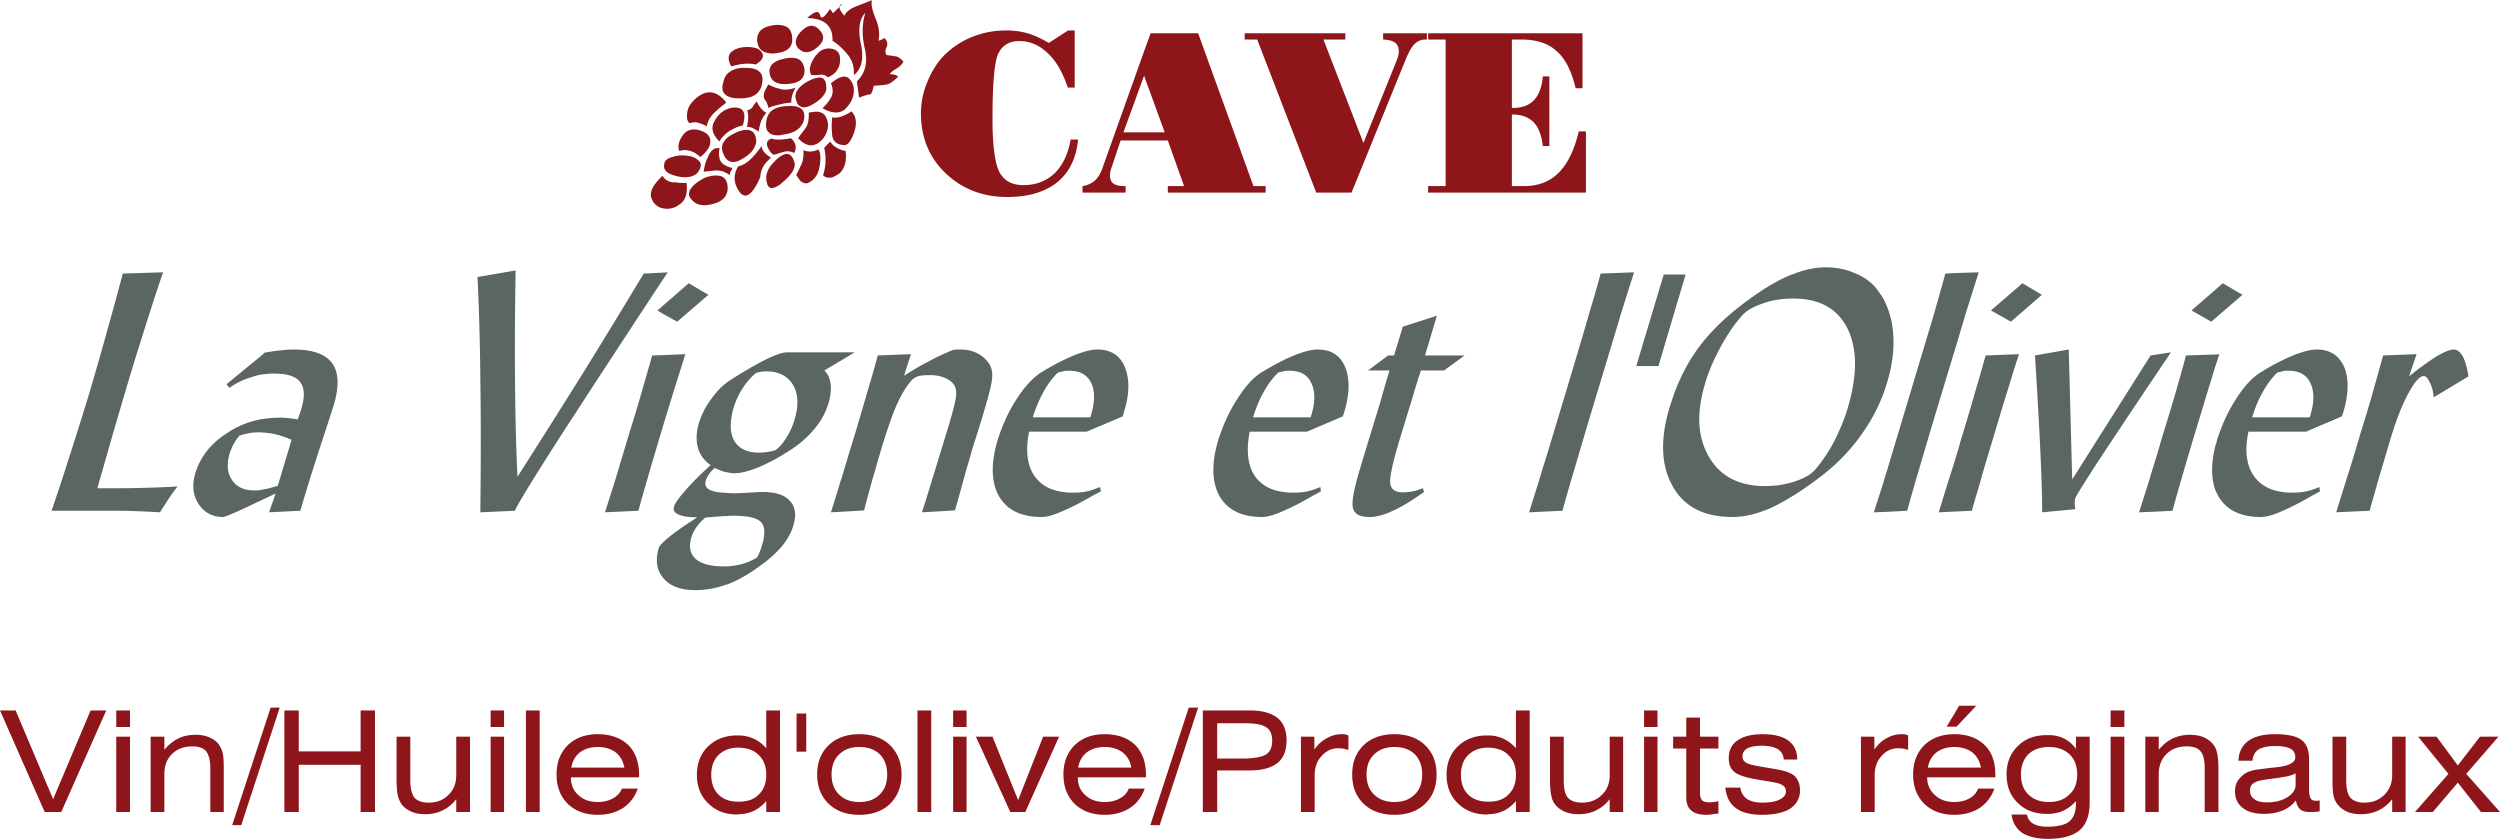 <svg xmlns="http://www.w3.org/2000/svg" width="2500" height="839" viewBox="0 0 575.999 193.248"><path d="M189.936 85.32l4.248-2.52 2.736-1.656H181.368c-1.08 0-2.664.576-4.968 1.656-.072.072-.216.144-.36.216-2.16 1.08-4.751 2.592-7.776 4.536-.216.144-.504.288-.72.504-1.296.936-2.52 2.232-3.6 3.744-1.368 1.8-2.304 3.672-2.88 5.543-.648 2.16-.72 4.032-.288 5.688.432 1.656 1.44 3.024 2.952 4.104-2.232 2.016-4.176 3.959-5.76 5.76-1.584 1.8-2.52 3.096-2.664 3.815-.288.792.072 1.368 1.008 1.8.936.433 2.376.648 4.32.648l-1.08.72c-3.456 2.232-5.688 3.96-6.912 5.185-.432.432-.792.863-.864 1.151-.792 2.736-.504 4.969.864 6.696.072.145.144.216.216.288 1.584 1.872 4.032 2.736 7.344 2.736 2.448 0 4.824-.433 7.2-1.296h.144c2.376-.937 4.752-2.232 7.2-4.032.432-.288.864-.648 1.296-.937a26.885 26.885 0 0 0 4.104-3.816c1.224-1.512 2.16-3.096 2.664-4.896.72-2.376.432-4.248-.792-5.544-1.152-1.368-3.168-2.016-5.976-2.088h-.288c-.648 0-1.656.072-3.095.145-1.368.071-2.449.144-3.241.144-.648 0-1.296 0-1.872-.072-1.872-.071-3.168-.288-3.887-.647-1.009-.433-1.368-1.225-1.009-2.305.145-.432.36-.863.648-1.296a8.666 8.666 0 0 1 1.369-1.512c.792.36 1.583.72 2.375.937.144 0 .36.071.504.071a6.38 6.38 0 0 0 1.584.216c1.368 0 3.024-.359 5.04-1.152.648-.215 1.224-.503 1.872-.791 1.512-.721 3.096-1.512 4.752-2.592 2.735-1.584 4.896-3.385 6.552-5.328 1.656-1.873 2.808-3.888 3.528-6.192.503-1.728.647-3.24.503-4.464-.144-1.295-.647-2.375-1.439-3.167zm-23.976 33.624c.503-.072 1.08-.072 1.583-.072.504-.072 1.008-.072 1.44-.072 3.384 0 5.473.505 6.408 1.513.288.359.576.863.648 1.439.072.504.072 1.08 0 1.801a9.619 9.619 0 0 1-.504 2.088c-.144.647-.36 1.151-.576 1.655-.145.433-.36.792-.576 1.152a13.57 13.57 0 0 1-3.6 1.512c-1.08.288-2.16.433-3.24.504h-.792c-3.024 0-5.184-.575-6.48-1.728s-1.584-2.809-1.008-4.896c.288-.863.648-1.655 1.224-2.447a11.377 11.377 0 0 1 2.016-2.16c1.225-.145 2.376-.216 3.457-.289zm17.063-22.175c-.432 1.439-1.008 2.735-1.8 3.96-.72 1.224-1.584 2.231-2.52 2.951-.72.217-1.368.36-2.016.433-.216.072-.432.072-.648.072-.432.071-.792.071-1.152.071-2.808 0-4.68-.936-5.76-2.808-1.008-1.872-1.008-4.392-.072-7.632.504-1.584 1.152-3.024 2.016-4.32a16 16 0 0 1 3.024-3.529c.504-.216.936-.287 1.368-.359.144 0 .36-.072.576-.072h.576c2.808 0 4.896 1.08 6.12 3.168 1.225 2.088 1.297 4.824.288 8.065zM152.64 98.496c1.368-4.392 2.376-7.775 3.096-10.08a598.71 598.71 0 0 0 2.16-6.839l-5.256.215-2.376.072c-.648 2.304-1.368 4.752-2.088 7.272-.72 2.592-1.8 6.192-3.24 10.8a1522.306 1522.306 0 0 1-3.24 10.8c-.792 2.52-1.584 4.968-2.304 7.271l7.704-.359c.576-2.16 1.224-4.464 1.944-6.912.72-2.521 1.8-6.192 3.312-11.232.071-.288.215-.649.288-1.008zM153.863 62.712l-1.224.072-4.32.216c-4.608 7.632-9.288 15.336-14.112 23.112a2478.572 2478.572 0 0 1-14.976 23.688c-.359-7.128-.504-14.615-.575-22.607-.072-7.92 0-16.2.144-24.912l-8.784 1.512c.288 6.121.576 13.825.648 23.185.144 9.288.144 19.583 0 31.031l7.992-.359c.287-.937 3.455-6.192 9.575-15.769 5.904-9.144 14.04-21.6 24.408-37.367.432-.577.793-1.225 1.224-1.802zM470.447 67.896l-4.464-2.664-7.272 6.265 4.608 2.591 7.128-6.192zM151.487 71.497l1.153.719 3.383 1.872 7.201-6.192-4.536-2.664-6.048 5.257-1.153 1.008zM510.479 73.225l6.192-5.329-4.536-2.664-1.656 1.44-5.543 4.825 4.536 2.591 1.007-.863zM225.144 81.36c-1.08-.576-2.376-.864-3.816-.864-.36 0-.864 0-1.656.072-.144.072-.215.072-.215.072-1.729.72-3.528 1.512-5.329 2.52-1.872.936-3.816 2.087-5.832 3.383.072-.144.216-.792.577-1.872.359-1.08.72-2.16 1.007-3.096l-7.632.288c-.648 2.304-1.296 4.752-2.088 7.272-.72 2.592-1.8 6.192-3.168 10.8a800.782 800.782 0 0 0-2.808 9.288c-.144.504-.288 1.008-.504 1.512-.72 2.52-1.512 4.968-2.232 7.271l2.736-.144 4.896-.288c.647-2.52 1.295-4.824 1.872-6.984.648-2.088 1.152-3.96 1.656-5.688 1.728-5.832 3.096-9.72 4.104-11.88.936-2.088 2.016-3.888 3.168-5.256a3.474 3.474 0 0 1 1.584-1.08c.576-.216 1.512-.288 2.88-.288 1.224 0 2.376.216 3.384.648 1.008.432 1.729 1.008 2.16 1.728.36.576.504 1.44.36 2.664-.144 1.152-.72 3.456-1.728 6.768-1.872 6.192-3.24 10.584-4.032 13.176-.792 2.593-1.44 4.753-2.088 6.624l7.632-.432c1.08-3.816 1.944-6.984 2.664-9.576.792-2.592 1.296-4.536 1.728-5.904l.432-1.296c.72-2.304 1.368-4.319 1.944-6.335l.288-1.008c.936-3.167 1.44-5.328 1.512-6.552.072-1.224-.144-2.232-.648-3.024-.721-1.15-1.657-1.942-2.808-2.519zM67.68 80.497c-.936 0-1.944.072-3.096.216-1.081.072-2.304.288-3.601.504l-1.151 1.008-7.632 6.264.648.864a15.968 15.968 0 0 1 4.968-2.448 21.113 21.113 0 0 1 2.017-.576c1.08-.144 2.087-.289 3.168-.289 3.168 0 5.255.648 6.191 2.017 1.008 1.296 1.08 3.456.144 6.408-.072.216-.144.576-.36 1.08-.144.432-.288.792-.36 1.08-.648-.144-1.296-.216-1.872-.288-.648-.071-1.296-.144-1.944-.144-1.728 0-3.384.144-4.968.432-2.736.576-5.257 1.584-7.561 3.168-3.744 2.376-6.12 5.473-7.271 9.216-.792 2.736-.576 5.112.792 7.129 1.295 1.943 3.167 2.951 5.616 2.951.432 0 3.024-1.08 7.776-3.384.216-.072.432-.216.648-.288a364.64 364.64 0 0 1 3.671-1.728l-1.512 4.319 7.2-.359c1.512-5.185 3.168-10.44 4.968-15.912 1.728-5.328 2.664-8.136 2.736-8.424 1.296-4.32 1.152-7.561-.36-9.648-1.512-2.088-4.464-3.168-8.855-3.168zm-3.672 31.392c-1.152.359-2.16.647-3.024.791-.359.072-.792.145-1.151.217-.433.071-.792.071-1.225.071-2.376 0-4.104-.792-5.184-2.447-1.08-1.584-1.224-3.601-.504-6.12.289-.792.576-1.512.936-2.16.36-.648.792-1.296 1.296-1.872.72-.288 1.44-.432 2.16-.576.72-.144 1.512-.216 2.376-.216h.145c1.151.072 2.304.145 3.528.432 1.224.288 2.52.721 3.816 1.297l-3.169 10.583zM27 112.464h-4.536c.144-.72.432-1.655.792-2.88 2.592-9.145 4.464-15.551 5.616-19.368 1.512-5.184 3.023-10.008 4.463-14.544s2.808-8.856 4.249-12.96L28.295 63c-1.08 4.032-2.232 8.353-3.528 12.889-1.224 4.536-2.664 9.432-4.176 14.616a986.33 986.33 0 0 1-4.536 14.472 531.262 531.262 0 0 1-4.176 12.672h14.256c1.368 0 2.952 0 4.68.072 1.8.071 3.816.144 6.048.287.864-1.367 1.584-2.448 2.16-3.384.648-.936 1.296-1.8 1.872-2.592-1.8.144-3.815.216-6.048.288-2.159.073-4.824.144-7.847.144zM434.735 88.272c1.368-4.464 1.8-8.568 1.368-12.312-.288-2.591-1.008-4.896-2.088-6.983-.504-.937-1.151-1.8-1.801-2.664-1.296-1.512-2.951-2.664-4.968-3.456-2.016-.864-4.176-1.296-6.623-1.296-2.305 0-4.753.504-7.345 1.512a25.114 25.114 0 0 0-3.816 1.728c-1.439.792-2.951 1.656-4.464 2.736-5.543 3.744-9.936 7.704-13.104 11.808-2.52 3.239-4.536 6.984-6.12 11.16l-1.08 3.24c-2.232 7.416-2.016 13.536.72 18.288.072.216.216.432.36.647 2.736 4.32 7.2 6.408 13.392 6.408 2.736 0 5.688-.72 8.856-2.088.433-.216.937-.432 1.439-.72 2.809-1.44 6.12-3.528 9.792-6.336 3.744-2.808 6.984-6.12 9.576-9.792 2.232-3.096 3.889-6.264 5.185-9.648.217-.719.506-1.511.721-2.232zm-9.072 5.904c-.791 2.592-1.872 5.112-3.096 7.56-1.296 2.376-2.736 4.535-4.32 6.408-1.008 1.151-2.52 2.016-4.68 2.735-1.296.433-2.664.721-4.104.937-.936.072-1.872.144-2.808.144-5.976 0-10.296-2.231-12.888-6.695-2.664-4.536-2.952-10.08-.937-16.849.864-3.023 2.16-5.903 3.744-8.784s3.24-5.256 4.968-7.128c1.009-1.08 2.592-1.944 4.752-2.664a15.717 15.717 0 0 1 3.168-.792c1.225-.216 2.448-.289 3.672-.289 6.12 0 10.225 2.305 12.528 6.913 2.306 4.681 2.306 10.801.001 18.504zM511.343 81.577l-.863.072-6.84.216c-.576 2.304-1.297 4.752-2.016 7.272-.721 2.592-1.801 6.192-3.24 10.8-.721 2.376-1.297 4.464-1.872 6.335-.576 1.729-1.009 3.24-1.368 4.465-.792 2.52-1.584 4.968-2.305 7.271l3.673-.144 4.031-.216c.576-2.16 1.225-4.464 1.944-6.912.72-2.521 1.8-6.192 3.312-11.232 1.513-4.896 2.593-8.64 3.385-11.088.432-1.439.863-2.879 1.296-4.248l.863-2.591zM483.407 106.271c2.808-4.248 7.128-10.799 13.104-19.655 1.151-1.728 2.376-3.528 3.672-5.472l-3.672.576-1.009.144-18.071 28.584-.792-29.952-7.775 1.368c.503 8.352.935 15.552 1.223 21.888.288 6.265.433 11.017.433 14.256l7.632-.72c-.072-.647-.145-1.151-.145-1.512s.072-.648.072-.864c.216-.647 2.017-3.528 5.328-8.641zM252.792 80.497c-1.368 0-3.312.503-5.76 1.512-.648.288-1.296.576-2.016.936-1.8.864-3.6 1.872-5.544 3.096-1.728 1.225-3.6 3.24-5.4 6.121-1.8 2.807-3.168 5.904-4.248 9.288-1.584 5.4-1.44 9.72.36 12.888 1.872 3.168 5.112 4.752 9.864 4.752 1.08 0 2.736-.432 4.968-1.439 1.872-.793 4.104-1.944 6.696-3.457.864-.432 1.512-.791 1.945-1.007l-.217-1.009c-1.008.433-2.016.792-3.024 1.009-1.008.216-2.088.288-3.096.288-.792 0-1.584 0-2.304-.145-2.952-.36-5.112-1.584-6.552-3.528-1.799-2.447-2.232-5.903-1.368-10.367H250.344l8.352-3.528.288-1.08c1.296-4.176 1.296-7.632.144-10.368-1.152-2.667-3.24-3.962-6.336-3.962zm-1.44 15.191l-.144.433H237.96c.647-2.161 1.512-4.104 2.448-5.833s2.016-3.168 3.312-4.464c.432-.144.864-.216 1.296-.288 0-.072 0-.072.072-.072.432-.072.864-.072 1.296-.072 2.448 0 4.104.936 5.04 2.808.864 1.872.864 4.392-.072 7.488zM531.359 113.185c-1.008.216-2.088.288-3.096.288-.792 0-1.584 0-2.304-.145-2.953-.36-5.112-1.584-6.553-3.528-1.8-2.447-2.304-5.903-1.368-10.367H531.286l8.28-3.528.359-1.08c1.225-4.176 1.297-7.632.145-10.368-.145-.288-.288-.647-.504-.936-1.225-2.016-3.168-3.024-5.832-3.024-1.368 0-3.312.503-5.76 1.512-.648.288-1.368.576-2.016.936a48.079 48.079 0 0 0-5.545 3.096c-1.8 1.225-3.6 3.24-5.399 6.121-1.801 2.807-3.168 5.904-4.248 9.288-.072.36-.144.72-.288 1.008-1.08 4.248-1.08 7.776 0 10.584l.647 1.296c1.872 3.168 5.112 4.752 9.792 4.752 1.152 0 2.809-.432 5.041-1.439 1.871-.793 4.104-1.944 6.695-3.457.864-.432 1.44-.791 1.872-1.007l-.144-1.009c-1.006.43-2.014.79-3.022 1.007zm-10.007-22.896a18.941 18.941 0 0 1 3.312-4.464c.433-.144.864-.216 1.297-.288v-.072c.432-.072.936-.072 1.367-.072 2.448 0 4.104.936 4.968 2.808.937 1.872.937 4.392 0 7.488l-.144.433H518.904c.647-2.162 1.439-4.105 2.448-5.833zM455.399 89.137c-.72 2.592-1.8 6.192-3.168 10.8-.359 1.08-.648 2.159-.937 3.168a237.197 237.197 0 0 1-2.376 7.632c-.792 2.52-1.512 4.968-2.231 7.271l4.607-.216 3.024-.144c.576-2.16 1.296-4.464 2.016-6.912.648-2.521 1.8-6.192 3.312-11.232 1.439-4.896 2.592-8.64 3.384-11.088.72-2.448 1.44-4.752 2.16-6.839l-7.704.288c-.647 2.303-1.295 4.752-2.087 7.272zM567.432 82.081c-.648-1.081-1.297-1.584-2.089-1.584s-2.159.503-3.959 1.584a67.194 67.194 0 0 0-6.337 4.608l1.729-5.112-7.704.288c-.937 3.312-1.8 6.48-2.664 9.504s-1.728 5.832-2.592 8.568a493.851 493.851 0 0 1-2.592 8.64c-.576 1.656-1.08 3.456-1.656 5.184-.433 1.44-.864 2.809-1.296 4.248l1.296-.071 6.408-.288c.575-2.232 1.296-4.536 1.943-6.984.721-2.376 1.729-5.76 3.024-10.152 1.224-3.959 2.52-7.344 3.96-9.935 1.439-2.664 2.592-3.96 3.528-3.96.504 0 .936.504 1.367 1.44.505.864.792 2.088.937 3.456l7.992-4.824c-.288-1.946-.72-3.459-1.295-4.61zM451.295 77.617c.577-2.016 1.152-3.745 1.513-5.112 1.152-3.672 2.16-6.912 3.096-9.792l-4.608.144-3.097.143c-.72 2.736-1.656 5.904-2.664 9.504-1.079 3.6-2.88 9.576-5.4 18-2.52 8.351-4.319 14.4-5.399 18-.288.792-.504 1.584-.72 2.376-.864 2.664-1.584 5.04-2.305 7.128l2.305-.071 5.399-.288c.793-2.88 1.729-6.192 2.809-9.793 1.08-3.671 2.808-9.575 5.256-17.639 1.511-5.041 2.807-9.217 3.815-12.6zM303.552 80.497c-1.368 0-3.312.503-5.76 1.512-.648.288-1.369.576-2.017.936-1.8.864-3.601 1.872-5.544 3.096-1.8 1.225-3.527 3.24-5.328 6.121-1.8 2.807-3.168 5.904-4.247 9.288-1.585 5.4-1.44 9.72.359 12.888 1.872 3.168 5.112 4.752 9.792 4.752 1.08 0 2.735-.432 4.968-1.439 1.872-.793 4.104-1.944 6.696-3.457.863-.432 1.439-.791 1.871-1.007l-.144-1.009c-1.008.433-2.016.792-3.024 1.009-1.008.216-2.088.288-3.096.288-.792 0-1.584 0-2.304-.145-2.952-.36-5.112-1.584-6.552-3.528-1.728-2.447-2.16-5.903-1.296-10.367h13.176l8.279-3.528.36-1.08c1.225-4.176 1.297-7.632.145-10.368-1.151-2.667-3.239-3.962-6.334-3.962zm-1.441 15.191l-.145.433h-13.247c.647-2.161 1.439-4.104 2.447-5.833a18.996 18.996 0 0 1 3.312-4.464c.432-.144.863-.216 1.296-.288v-.072c.504-.072.936-.072 1.368-.072 2.447 0 4.104.936 4.968 2.808.937 1.872.937 4.392.001 7.488zM331.056 72.721l-7.848 2.52-2.017 6.624h-1.368l-4.608 3.456h4.896c-.216.864-.504 1.8-.792 2.736l-1.296 4.536a786.77 786.77 0 0 1-2.159 7.056c-1.009 3.312-1.801 5.904-2.377 7.848-1.584 5.184-2.16 8.424-1.729 9.648.36 1.295 1.656 1.943 3.744 1.943 1.513 0 3.312-.432 5.256-1.367 2.017-.865 4.465-2.377 7.345-4.393l-.288-.864c-.792.288-1.584.576-2.376.721-.792.144-1.512.216-2.231.216-1.729 0-2.665-.648-2.881-1.944-.216-1.368.504-4.68 2.088-10.008l1.08-3.528c.648-2.16 1.297-4.248 1.944-6.336a152.613 152.613 0 0 1 1.943-6.264h5.328l4.752-3.456h-9.144l2.738-9.144zM388.367 63.216h-5.04l-6.336 21.096h5.113l3.671-12.383 2.592-8.713zM366.047 72.504c-1.007 3.6-2.808 9.576-5.327 18-2.521 8.351-4.32 14.4-5.473 18-1.08 3.601-2.088 6.768-2.952 9.504l7.704-.359c.793-2.88 1.729-6.192 2.809-9.793 1.08-3.671 2.808-9.575 5.256-17.639 2.448-8.136 4.248-14.04 5.328-17.712 1.151-3.672 2.16-6.912 3.096-9.792l-7.705.287c-.72 2.736-1.656 5.904-2.736 9.504z" fill="#5b6562"/><path fill="#8e161a" d="M219.6 167.473h3.095v-3.817H219.6v3.817zM198 169.128c-2.952 0-5.328.864-7.056 2.521-1.8 1.728-2.664 3.96-2.664 6.768 0 2.809.864 5.04 2.664 6.769 1.728 1.655 4.104 2.52 7.056 2.52s5.328-.864 7.056-2.52c1.728-1.729 2.664-3.96 2.664-6.769 0-2.808-.936-5.04-2.664-6.768-1.728-1.657-4.104-2.521-7.056-2.521zm4.68 13.895c-1.152 1.152-2.664 1.729-4.68 1.729s-3.528-.576-4.68-1.729c-1.152-1.079-1.728-2.663-1.728-4.607 0-1.943.576-3.527 1.728-4.607 1.152-1.152 2.664-1.729 4.68-1.729s3.528.576 4.68 1.656c1.152 1.152 1.728 2.736 1.728 4.68 0 1.944-.576 3.528-1.728 4.607zM183.527 173.16h2.233v-8.784h-2.233v8.784zM219.6 187.057h3.095v-17.353H219.6v17.353zM211.392 187.057h3.168v-23.401h-3.168v23.401zM176.543 172.368a8.655 8.655 0 0 0-2.952-2.231 8.6 8.6 0 0 0-3.384-.721h-.36c-2.736 0-4.968.864-6.696 2.521-1.728 1.655-2.592 3.888-2.592 6.552s.864 4.896 2.592 6.552c1.728 1.729 3.96 2.592 6.696 2.592.144 0 .216 0 .36-.071 1.224 0 2.376-.289 3.384-.721 1.08-.504 2.088-1.296 2.952-2.304v2.521h3.168v-23.4h-3.168v8.71zm-1.728 10.655c-1.08 1.152-2.664 1.656-4.608 1.656-2.016 0-3.528-.504-4.68-1.656-1.08-1.079-1.655-2.591-1.655-4.535s.576-3.456 1.655-4.536c1.152-1.152 2.664-1.728 4.68-1.728 1.944.071 3.528.575 4.608 1.728 1.152 1.08 1.728 2.592 1.728 4.536s-.575 3.456-1.728 4.535zM26.783 187.057h3.169v-17.353h-3.169v17.353zM26.783 167.473h3.169v-3.817h-3.169v3.817zM450.791 167.4l4.536-4.824h-3.96l-1.08 1.872-1.8 2.952H450.791zM12.24 184.104L3.6 163.656H0l10.295 23.401h3.817l10.367-23.401h-3.6l-8.639 20.448zM50.256 171.288c-.576-.647-1.296-1.151-2.232-1.512-.864-.36-1.872-.505-3.023-.505-1.44 0-2.809.289-3.96.865-1.152.575-2.232 1.439-3.168 2.592v-3.024h-3.168v17.353h3.168v-8.785c0-1.871.576-3.455 1.8-4.607 1.152-1.152 2.736-1.728 4.608-1.728 1.512 0 2.592.359 3.24 1.151.576.792.937 2.088.937 3.889v10.08h3.096v-9.937c0-1.728-.072-3.024-.288-3.815a5.927 5.927 0 0 0-1.01-2.017zM53.496 190.08h2.088l8.855-27.072h-2.087l-8.856 27.072zM121.176 187.057h3.168v-23.401h-3.168v23.401zM113.04 167.473h3.096v-3.817h-3.096v3.817zM113.04 187.057h3.096v-17.353h-3.096v17.353zM105.12 178.561c0 1.872-.576 3.384-1.8 4.535-1.151 1.225-2.735 1.801-4.608 1.801-1.512 0-2.592-.433-3.24-1.152-.576-.792-.936-2.088-.936-3.96v-10.08h-3.168v10.008c0 1.728.144 3.024.36 3.816s.576 1.439 1.008 2.016c.576.647 1.368 1.152 2.232 1.513.864.359 1.872.504 3.024.504 1.44 0 2.808-.289 3.96-.864 1.152-.576 2.232-1.368 3.168-2.593v2.953h3.168v-17.353h-3.168v8.856zM83.087 173.088H68.832v-9.432H65.52v23.401h3.312v-10.872h14.255v10.872h3.312v-23.401h-3.312v9.432zM137.735 169.128c-2.88 0-5.184.864-6.912 2.521-1.728 1.728-2.592 3.96-2.592 6.768 0 2.809.864 5.04 2.592 6.769 1.728 1.655 4.032 2.52 6.912 2.52 2.304 0 4.248-.576 5.832-1.584 1.584-1.08 2.736-2.592 3.384-4.464h-3.672c-.36.936-1.08 1.728-2.016 2.232-1.008.575-2.16.863-3.528.863-1.872 0-3.312-.504-4.464-1.584-1.152-1.008-1.728-2.376-1.728-4.031v-.072h15.696v-.648c0-2.88-.864-5.184-2.52-6.84-1.727-1.586-4.031-2.45-6.984-2.45zm0 7.704h-6.12c.288-1.512.936-2.664 2.016-3.527 1.08-.793 2.449-1.225 4.104-1.225 1.656 0 3.024.432 4.104 1.225 1.08.863 1.728 2.016 2.016 3.527h-6.12zM478.295 172.512c-.72-1.008-1.584-1.8-2.735-2.375-1.008-.505-2.16-.793-3.456-.793h-.504c-2.735 0-4.969.793-6.696 2.521-1.729 1.655-2.592 3.888-2.592 6.552 0 2.736.863 4.896 2.592 6.552 1.728 1.729 3.961 2.521 6.696 2.521h.504c1.224-.072 2.304-.288 3.239-.72a8.674 8.674 0 0 0 2.952-2.232v.576c0 1.872-.504 3.24-1.512 4.104-.936.792-2.52 1.152-4.68 1.224h-.288c-1.44 0-2.592-.215-3.384-.719-.792-.433-1.224-1.152-1.44-2.089h-3.528c.217 1.801 1.009 3.168 2.376 4.177 1.44.936 3.456 1.439 5.977 1.439h.288c3.239-.072 5.544-.72 7.056-2.016s2.304-3.456 2.304-6.408v-15.12h-3.168v2.806h-.001zm-1.512 10.511c-1.152 1.152-2.736 1.729-4.68 1.729h-.072c-1.944 0-3.528-.576-4.68-1.729-1.152-1.079-1.728-2.663-1.728-4.607 0-1.943.575-3.527 1.728-4.68 1.151-1.08 2.735-1.656 4.68-1.656h.072c1.943 0 3.527.576 4.68 1.656 1.224 1.152 1.8 2.736 1.8 4.68 0 1.944-.576 3.528-1.8 4.607zM486.287 167.473h3.169v-3.817h-3.169v3.817zM486.287 187.057h3.169v-17.353h-3.169v17.353zM438.264 169.128c-1.296 0-2.521.288-3.601.937-1.08.576-2.016 1.439-2.808 2.592v-2.952h-3.097v17.353h3.169v-8.496c0-1.729.504-3.24 1.584-4.393 1.008-1.224 2.376-1.8 3.888-1.8.359 0 .72.071 1.08.071.359.072.792.217 1.151.289v-3.312a4.763 4.763 0 0 0-.575-.216c-.216-.073-.503-.073-.791-.073zM409.175 177.191l-3.815-.647c-1.656-.288-2.735-.576-3.168-.936-.504-.288-.72-.792-.72-1.44 0-.792.432-1.368 1.152-1.8.791-.36 1.871-.576 3.312-.576 1.655 0 2.808.288 3.672.792.792.504 1.296 1.296 1.368 2.376h3.096v-.144c0-1.8-.72-3.24-2.088-4.248-1.296-.937-3.312-1.44-5.832-1.44-2.592 0-4.536.504-5.832 1.44-1.368.936-2.016 2.304-2.016 4.104 0 1.44.432 2.448 1.296 3.168.792.648 2.447 1.225 4.823 1.656l3.889.648c1.224.216 2.016.432 2.447.792.433.288.721.72.721 1.368 0 .791-.504 1.439-1.44 1.871-.936.504-2.304.721-4.032.721-1.439 0-2.664-.288-3.527-.864-.864-.648-1.368-1.513-1.512-2.593h-3.456c.216 2.089 1.008 3.673 2.376 4.681 1.439 1.08 3.455 1.584 6.119 1.584 2.809 0 4.969-.504 6.48-1.439 1.44-1.009 2.232-2.376 2.232-4.177 0-1.439-.433-2.52-1.225-3.312-.792-.719-2.231-1.223-4.32-1.585zM450.287 169.128c-2.88 0-5.184.864-6.912 2.521-1.728 1.728-2.592 3.96-2.592 6.768 0 2.809.864 5.04 2.592 6.769 1.729 1.655 4.032 2.52 6.912 2.52 2.304 0 4.248-.576 5.832-1.584 1.584-1.08 2.736-2.592 3.384-4.464h-3.744a4.199 4.199 0 0 1-1.943 2.232c-1.008.575-2.16.863-3.528.863-1.872 0-3.312-.504-4.464-1.584-1.152-1.008-1.8-2.376-1.8-4.031v-.072h15.697v-.648c0-2.88-.792-5.184-2.521-6.84-1.657-1.586-3.961-2.45-6.913-2.45zm0 7.704h-6.12c.289-1.512.937-2.664 2.017-3.527 1.08-.793 2.447-1.225 4.104-1.225s3.024.432 4.104 1.225c1.08.863 1.728 2.016 2.016 3.527h-6.121zM509.759 171.288c-.575-.647-1.296-1.151-2.159-1.512-.937-.36-1.944-.505-3.097-.505-1.439 0-2.735.289-3.96.865-1.151.575-2.231 1.439-3.168 2.592v-3.024h-3.095v17.353h3.095v-8.785c0-1.871.648-3.455 1.8-4.607 1.225-1.152 2.736-1.728 4.681-1.728 1.439 0 2.52.359 3.168 1.151.647.792.937 2.088.937 3.889v10.08h3.167v-9.937c0-1.728-.144-3.024-.359-3.815-.145-.793-.505-1.441-1.01-2.017zM568.224 178.271l7.416-8.567h-4.248l-5.112 6.624-4.896-6.624h-4.249l6.984 8.567-7.704 8.786h4.105l5.76-6.769 5.327 6.769h4.392l-7.775-8.786zM551.159 178.561c0 1.872-.647 3.384-1.8 4.535-1.225 1.225-2.736 1.801-4.68 1.801-1.44 0-2.521-.433-3.168-1.152-.647-.792-.937-2.088-.937-3.96v-10.08h-3.168v10.008c0 1.728.072 3.024.288 3.816s.576 1.439 1.08 2.016c.576.647 1.296 1.152 2.16 1.513.937.359 1.943.504 3.024.504 1.512 0 2.808-.289 4.031-.864 1.152-.576 2.232-1.368 3.168-2.593v2.953h3.096v-17.353h-3.096v8.856h.002zM533.591 184.464c-.575 0-1.008-.144-1.224-.575-.216-.36-.36-1.009-.36-1.944v-7.056c0-2.089-.575-3.601-1.8-4.465-1.151-.863-3.239-1.296-6.12-1.296h-.432c-2.448.072-4.32.576-5.688 1.584-1.368 1.009-2.16 2.521-2.232 4.536h3.24c.071-1.152.575-2.016 1.367-2.592.721-.432 1.801-.72 3.312-.792h.648c1.584 0 2.735.216 3.455.647.721.36 1.08 1.08 1.08 1.944 0 1.224-1.512 2.017-4.464 2.304-.288 0-.503.072-.72.072-.288 0-.432.072-.648.072-1.727.216-2.951.36-3.743.504-.792.216-1.368.432-1.801.648a6.426 6.426 0 0 0-1.872 1.799c-.432.721-.647 1.513-.647 2.449 0 1.584.576 2.88 1.8 3.815 1.152.937 2.808 1.368 4.968 1.368.648 0 1.296-.072 1.944-.145a12.134 12.134 0 0 0 2.305-.647 7.399 7.399 0 0 0 3.023-2.304c.144.936.504 1.584.936 2.016.504.432 1.225.648 2.16.648h1.152c.432-.072.864-.072 1.225-.145v-2.52c-.145 0-.289.071-.433.071-.143.004-.287.004-.431.004zm-4.68-3.672c0 1.08-.647 2.088-1.943 2.88-.937.576-2.017.937-3.312 1.08-.504.072-.937.072-1.44.072-1.224 0-2.159-.216-2.808-.721-.648-.432-1.008-1.08-1.008-1.943 0-.864.288-1.439.936-1.8.576-.433 2.017-.72 4.32-1.008 1.368-.145 2.448-.36 3.312-.504.863-.217 1.512-.433 1.943-.721v2.665zM391.68 165.312h-3.168v4.392h-3.024v2.735h3.024v11.232c0 1.368.359 2.376 1.151 3.024.72.647 1.872 1.008 3.384 1.008.36 0 .721 0 1.152-.072.36-.071.936-.144 1.729-.216v-2.88c-.433.144-.793.216-1.152.216-.36.072-.648.072-.937.072-.792 0-1.296-.145-1.655-.432-.288-.36-.504-.864-.504-1.584v-10.369h4.248v-2.735h-4.248v-4.391zM321.264 169.128c-2.952 0-5.328.864-7.056 2.521-1.801 1.728-2.665 3.96-2.665 6.768 0 2.809.864 5.04 2.665 6.769 1.728 1.655 4.104 2.52 7.056 2.52 2.951 0 5.327-.864 7.056-2.52 1.8-1.729 2.664-3.96 2.664-6.769 0-2.808-.864-5.04-2.664-6.768-1.729-1.657-4.105-2.521-7.056-2.521zm4.679 13.895c-1.151 1.152-2.664 1.729-4.68 1.729-1.944 0-3.528-.576-4.681-1.729-1.151-1.079-1.728-2.663-1.728-4.607 0-1.943.576-3.527 1.728-4.607 1.152-1.152 2.736-1.729 4.681-1.729 2.016 0 3.528.576 4.68 1.656 1.152 1.152 1.728 2.736 1.728 4.68 0 1.944-.575 3.528-1.728 4.607zM294.335 165.384c-1.439-1.151-3.6-1.728-6.407-1.728H277.128v23.4h3.312v-9.576h7.488c2.808 0 4.968-.576 6.407-1.729 1.368-1.08 2.088-2.808 2.088-5.184 0-2.302-.72-4.103-2.088-5.183zm-2.664 8.425c-.936.575-2.592.863-4.896.936h-6.336v-8.136h6.336c2.376 0 4.032.288 4.968.936.937.576 1.368 1.656 1.368 3.097 0 1.51-.504 2.59-1.44 3.167zM234.576 184.32l-5.905-14.616h-3.816l7.92 17.353h3.456l7.777-17.353h-3.673l-5.759 14.616zM254.52 169.128c-2.88 0-5.184.864-6.912 2.521-1.728 1.728-2.592 3.96-2.592 6.768 0 2.809.864 5.04 2.592 6.769 1.728 1.655 4.032 2.52 6.912 2.52 2.304 0 4.248-.576 5.832-1.584 1.656-1.08 2.736-2.592 3.384-4.464h-3.672a4.052 4.052 0 0 1-2.016 2.232c-.936.575-2.16.863-3.528.863-1.8 0-3.312-.504-4.464-1.584-1.152-1.008-1.728-2.376-1.728-4.031v-.072h15.696v-.648c0-2.88-.864-5.184-2.52-6.84-1.656-1.586-4.032-2.45-6.984-2.45zm0 7.704h-6.12c.288-1.512.936-2.664 2.016-3.527 1.081-.793 2.449-1.225 4.104-1.225 1.656 0 3.024.432 4.104 1.225 1.081.863 1.8 2.016 2.016 3.527h-6.12zM265.032 190.08h2.159l8.856-27.072h-2.159l-8.856 27.072zM309.239 169.128c-1.296 0-2.447.288-3.528.937-1.151.576-2.087 1.439-2.88 2.592v-2.952h-3.096v17.353h3.168v-8.496c0-1.729.504-3.24 1.584-4.393 1.08-1.224 2.377-1.8 3.889-1.8.359 0 .72.071 1.079.071.36.072.792.217 1.225.289v-3.312l-.648-.216c-.217-.073-.505-.073-.793-.073zM378.791 187.057h3.097v-17.353h-3.097v17.353zM349.271 172.368a8.655 8.655 0 0 0-2.952-2.231c-1.008-.433-2.088-.721-3.384-.721h-.288c-2.809 0-5.04.864-6.769 2.521-1.728 1.655-2.592 3.888-2.592 6.552s.864 4.896 2.592 6.552c1.729 1.729 3.96 2.592 6.696 2.592.145 0 .217 0 .36-.071 1.296 0 2.376-.289 3.384-.721 1.08-.504 2.088-1.296 2.952-2.304v2.521h3.168v-23.4h-3.168v8.71h.001zm-1.728 10.655c-1.08 1.152-2.664 1.656-4.607 1.656-1.944 0-3.528-.504-4.681-1.656-1.08-1.079-1.655-2.591-1.655-4.535s.575-3.456 1.655-4.536c1.152-1.152 2.736-1.728 4.681-1.728 1.943.071 3.527.575 4.607 1.728 1.152 1.08 1.729 2.592 1.729 4.536s-.577 3.456-1.729 4.535zM378.791 167.473h3.097v-3.817h-3.097v3.817zM370.871 178.561c0 1.872-.576 3.384-1.8 4.535-1.224 1.225-2.736 1.801-4.608 1.801-1.512 0-2.592-.433-3.239-1.152-.648-.792-.937-2.088-.937-3.96v-10.08h-3.168v10.008c0 1.728.145 3.024.36 3.816.145.792.504 1.439 1.008 2.016.576.647 1.296 1.152 2.232 1.513.863.359 1.871.504 3.023.504 1.44 0 2.809-.289 3.96-.864 1.152-.576 2.232-1.368 3.168-2.593v2.953h3.097v-17.353h-3.097v8.856h.001zM243 39.889c-1.944 1.8-4.32 2.735-7.2 2.735-2.664 0-4.464-1.007-5.544-3.023-1.008-1.944-1.584-6.048-1.584-12.24 0-7.992.432-13.032 1.296-14.976.936-1.944 2.52-2.952 4.896-2.952 2.448 0 4.608.936 6.552 2.808 1.944 1.8 3.457 4.464 4.608 7.92h1.584V6.984h-1.512l-4.464 2.88c-1.8-1.08-3.456-1.8-4.896-2.232-1.512-.432-3.168-.648-4.968-.648-2.736 0-5.328.504-7.848 1.512a19.54 19.54 0 0 0-6.408 4.248c-1.656 1.728-2.952 3.816-3.888 6.192-1.008 2.376-1.44 4.823-1.44 7.2 0 5.472 1.872 10.08 5.616 13.68 3.816 3.672 8.568 5.544 14.256 5.544 4.896 0 8.712-1.152 11.52-3.384 2.808-2.304 4.392-5.544 4.824-9.864h-1.728c-.576 3.312-1.8 5.905-3.672 7.777zM363.743 30.24c-1.008 4.32-2.592 7.488-4.608 9.504-2.088 2.087-4.679 3.096-7.92 3.096h-2.88V26.353h.145c2.16 0 3.744.647 4.896 1.8 1.151 1.224 1.799 3.024 2.087 5.472h1.513V17.568h-1.513c-.216 2.52-.936 4.32-2.087 5.544-1.152 1.152-2.736 1.728-4.896 1.728h-.145V9.072h2.088c3.528 0 6.265.864 8.208 2.664 2.017 1.728 3.456 4.608 4.393 8.568h1.584V7.632H329.04v1.44h4.031V42.84h-4.031v1.512h36.359V30.24h-1.656zM288.792 42.84L276.047 7.632h-10.944l-1.512 4.176-9.576 26.855c-.432 1.296-1.08 2.304-1.8 2.953a5.53 5.53 0 0 1-2.808 1.224v1.512h9.936V42.84h-.36c-1.152 0-1.944-.216-2.448-.576s-.792-1.008-.792-1.8c0-.288 0-.576.072-.936.072-.36.216-.792.36-1.152l2.016-6.047h10.872l3.744 10.512h-3.744v1.512h22.536V42.84h-2.807zm-25.2-12.384h-4.752l4.752-13.032 4.752 13.032h-4.752zM318.671 9.072c1.225.072 2.16.288 2.736.72.576.433.864 1.08.864 1.944 0 .288 0 .576-.072.864s-.144.647-.288 1.008l-7.776 19.296-9.216-23.832h5.041v-1.44H286.775v1.44h2.88l13.608 35.28h8.136l12.528-30.816c.647-1.584 1.296-2.736 2.016-3.456.72-.648 1.513-1.008 2.52-1.008h.288v-1.44h-10.08v1.44zM168.983 22.537c.288.072.648.072 1.008.072 1.224.072 2.304-.072 3.168-.36.864-.359 1.512-.864 1.944-1.656.144-.216.288-.504.36-.792.36-1.44.288-2.52-.36-3.168-.432-.504-1.08-.792-1.944-.936-.36-.072-.72-.072-1.08-.072-1.225-.071-2.305.072-3.097.433-1.008.432-1.728 1.08-2.088 2.016-.072.216-.144.36-.144.504-.432 1.295-.432 2.304.144 2.952.434.502 1.082.863 2.089 1.007zM168.983 15.121c1.656-.432 3.024-.577 4.176-.432.36 0 .648.071.936.144.432-.216.72-.504 1.008-.72.648-.648.864-1.296.504-1.944-.144-.215-.288-.432-.504-.576-.432-.432-1.08-.648-1.944-.72-.288-.072-.576-.072-.864-.072-1.44 0-2.52.288-3.312.792-.216.144-.359.216-.504.36-.792.792-.792 1.872 0 3.312.145-.073.36-.073.504-.144zM184.319 11.448c1.08.864 2.376.72 3.888-.504l.072-.072c1.656-1.368 1.801-2.664.504-4.032-.216-.216-.36-.36-.576-.504-1.152-.792-2.304-.503-3.6.865-.144.072-.216.215-.288.288-1.224 1.44-1.296 2.736-.216 3.816.073 0 .145.071.216.143zM168.983 24.769c-.576 0-1.152.216-1.8.504-.072.072-.216.072-.288.144-1.08.648-1.872 1.584-2.448 2.809-.648 1.368-.216 2.808 1.296 4.319.36-.576.72-1.007 1.152-1.439a7.192 7.192 0 0 1 2.088-1.44 7.087 7.087 0 0 1 2.16-.792c.648-2.16.432-3.383-.576-3.888-.504-.217-1.08-.29-1.584-.217zM160.127 35.208c.432.289.792.577 1.224.937.648-.504 1.152-1.008 1.512-1.512.576-.72.793-1.368.793-2.088 0-.647-.217-1.224-.793-1.728-.36-.288-.863-.576-1.584-.792-.432-.144-.792-.216-1.152-.216-1.224-.072-2.232.432-2.88 1.439-.864 1.225-1.152 2.448-.72 3.528 1.225-.431 2.376-.215 3.6.432zM160.127 28.152c.288 0 .576.072.864.144.648.216 1.296.432 1.872.792.144-1.08.648-2.016 1.512-2.952.792-.721 1.584-1.513 2.52-2.16.144-.145.288-.288.432-.36-.144-.216-.288-.36-.432-.577-1.296-1.368-2.592-2.016-4.032-1.728-.863.144-1.8.647-2.736 1.512-.072.072-.144.072-.144.144-.936.864-1.512 1.873-1.656 3.025-.144 1.152 0 1.944.576 2.376.432-.143.792-.216 1.224-.216zM176.543 12.097c.216.071.432.071.648.144.433.072 1.008.072 1.584 0 .432-.072.792-.144 1.152-.216 1.872-.432 2.736-1.584 2.592-3.312-.072-1.8-.936-2.736-2.592-2.953a5.91 5.91 0 0 0-1.584 0 37.03 37.03 0 0 0-1.152.217l-.648.216a4.16 4.16 0 0 0-1.44.936 3.173 3.173 0 0 0-.647 2.232c.071.792.288 1.368.647 1.872.36.359.865.72 1.44.864zM183.456 23.112c.144.647.432 1.08.863 1.296.72.504 1.728.36 3.096-.504.288-.145.576-.36.792-.504.792-.576 1.368-1.152 1.728-1.728s.504-1.08.432-1.656c0-.72-.144-1.296-.432-1.656-.36-.504-.936-.648-1.728-.432-.504.071-1.08.288-1.8.648-.864.432-1.584.936-2.088 1.44-.576.576-.936 1.151-1.008 1.8a1.227 1.227 0 0 0 0 .72c.001.216.073.36.145.576zM180.792 13.464l-.864.216c-2.016.576-2.88 1.728-2.592 3.239.216 1.369 1.08 2.161 2.592 2.376.504.072 1.08.072 1.8 0 .576-.072 1.08-.144 1.584-.288.36-.144.72-.36 1.008-.504.792-.648 1.152-1.512 1.008-2.736-.144-.864-.504-1.512-1.008-1.944a2.524 2.524 0 0 0-1.008-.432c-.72-.143-1.512-.143-2.52.073zM173.16 29.376a7.86 7.86 0 0 1 1.656.937c.072-.576.145-1.08.288-1.584.288-1.152.792-2.016 1.44-2.736l.072-.073h-.072c-.504-.215-1.008-.647-1.44-1.296-.288-.359-.504-.792-.792-1.295-.288.431-.647.792-.864 1.224-.072.144-.216.216-.288.36-.288.216-.576.36-1.008.503.36 1.225.288 2.448-.071 3.745.358.071.719.071 1.079.215zM177.191 24.769c.864-.36 1.728-.576 2.736-.792.72-.217 1.512-.288 2.376-.36 0-1.08.288-2.232 1.008-3.456-1.152.432-2.304.576-3.384.36-.072-.072-.072-.072-.144-.072a8.94 8.94 0 0 1-2.592-.936c-.072 0-.072 0-.144-.072-.216.288-.36.576-.504.864-.648 1.08-.72 1.943-.36 2.592.144.144.288.36.36.504.288.576.432 1.008.504 1.44.073-.001.073-.001.144-.072zM191.231 11.161c-.432-.072-.864 0-1.296.144-.647.144-1.224.576-1.728 1.224-.288.216-.504.576-.72.936-1.008 1.656-1.152 2.952-.504 3.816h1.224c.216 0 .504-.072.72-.072.36-.071.72 0 1.008.072.288.144.576.288.864.504 1.08-.504 1.872-1.152 2.304-2.088.288-.504.432-1.08.432-1.729.072-.792-.072-1.512-.432-1.943-.359-.504-1.007-.793-1.872-.864zM155.592 40.464c.144.072.36.072.504.144 1.728.359 3.096.216 4.032-.36.36-.216.648-.503.864-.864.648-1.08.648-1.872-.072-2.448a3.197 3.197 0 0 0-.792-.576c-.576-.288-1.152-.432-1.872-.504-.864-.144-1.799-.072-2.664.072l-.648.216c-1.151.288-1.8.792-1.872 1.512-.361 1.368.504 2.304 2.52 2.808zM193.104 25.849a2.866 2.866 0 0 0 1.512-.648c1.152-1.08 1.872-2.304 2.088-3.745.144-1.439-.216-2.52-1.08-3.384-.577-.576-1.44-.576-2.521-.072-.504.289-1.008.648-1.656 1.152.576 1.368.504 2.52-.072 3.456a9.87 9.87 0 0 1-1.44 1.872l-.432.432.432.216c1.225.648 2.305.865 3.169.721zM185.04 28.225c.576-1.656.288-2.809-.72-3.384a4.163 4.163 0 0 0-1.008-.36c-.504-.072-1.08-.145-1.728-.072-.576 0-1.152.072-1.656.145-1.296.288-2.232.792-2.736 1.584a4.156 4.156 0 0 0-.648 1.872c-.072.504-.072 1.008 0 1.368.072.504.288.864.648 1.152.504.504 1.44.72 2.736.576 0 0 .072 0 .072-.072 1.368-.144 2.448-.432 3.312-.936.36-.216.72-.504 1.008-.792.287-.362.504-.722.72-1.081zM188.208 34.561c-1.152.432-2.16.432-3.096 0 .072 1.224-.072 2.304-.432 3.24-.144.288-.288.504-.36.72a19.703 19.703 0 0 1-.863 1.728c.288.504.576.937.863 1.296.504.504 1.008.721 1.656.648a4.2 4.2 0 0 0 2.232-1.944c.289-.576.504-1.224.648-2.016.288-1.944.216-3.24-.359-3.816-.145.072-.218.072-.289.144zM193.104 34.201c-.792-.432-1.439-.936-1.8-1.584-.576.504-1.008 1.007-1.368 1.368V34.201c.36 1.799.36 3.456 0 5.04-.072.36-.216.792-.288 1.152.072.072.216.144.288.216.937.576 1.944.359 3.168-.504h.072c1.368-1.08 1.944-2.808 1.656-5.328a9.85 9.85 0 0 1-1.728-.576zM155.592 41.977h-.576c-1.08-.145-1.872-.648-2.376-1.512-2.088 2.016-3.024 3.672-2.592 5.04.432 1.296 1.296 2.16 2.592 2.448.936.215 1.944.144 2.952-.289.36-.144.648-.359.936-.576 1.368-.864 1.944-2.52 1.656-4.968-.865.001-1.728.001-2.592-.143z"/><path d="M206.567 15.769c.792-.504 1.296-1.009 1.584-1.584-.648-.72-1.224-1.152-1.728-1.225-.576-.071-1.224-.215-2.088-.288-.432-.504-.432-1.08-.072-1.8.36-.792.144-1.512-.504-2.16-.216.216-.648.432-1.368.648.36-1.512.144-3.168-.648-5.112-.792-1.943-1.08-3.312-.864-4.248-.72.289-1.872.792-3.456 1.369-1.512.576-2.448 1.295-2.88 2.232-.792-.891-1.165-1.572-1.117-2.055-.095.097-.202.206-.323.326-.288.289-.72.648-1.152 1.152-.144-.144-.216-.288-.36-.504-.144-.216-.288-.36-.36-.504-.504.792-.936 1.368-1.296 1.656-.504.504-.864.432-1.008-.288-.144-.432-.36-.648-.72-.648-.504 0-1.224.504-2.232 1.368.864.072 1.584.144 2.232.288a5.43 5.43 0 0 1 1.728.72c1.296.864 1.944 2.232 1.872 4.248a14.6 14.6 0 0 1 1.296.936c.864.72 1.584 1.512 2.304 2.376 1.008 1.295 1.44 2.88 1.296 4.608 1.8-1.368 2.376-3.744 1.656-7.128s-.36-5.832 1.008-7.2c-.792 2.591-.792 5.4-.072 8.423.648 3.024.072 5.473-1.872 7.345l.504 3.744c1.296-.504 2.088-.72 2.448-.72s.648-.648.936-2.016c1.296-.072 2.304-.145 2.952-.288.648-.072 1.584-.72 2.664-1.8-.36-.36-1.008-.576-1.944-.576.217-.359.721-.792 1.584-1.295zM193.751 1.008a.7.7 0 0 0-.325.538c.64-.656.702-.788.325-.538zM193.104 27c-.504.145-1.008.072-1.368 0a19.535 19.535 0 0 0 0 4.104c.072.936.576 1.655 1.368 2.016.36.144.72.215 1.224.288.936.145 1.728-.864 2.448-2.88.721-2.088.504-3.744-.576-4.896-1.224.792-2.232 1.224-3.096 1.368zM190.439 30.456c.504-1.224.433-2.448-.144-3.527-.072-.216-.215-.36-.36-.504-.36-.432-.936-.648-1.728-.72-.576 0-1.152.072-1.872.215.072 1.729-.216 2.952-.864 3.744-.432.576-.792 1.081-1.152 1.512l-.432.648.432.432c1.296 1.152 2.52 1.512 3.672.936.072 0 .144-.072.216-.072a5.44 5.44 0 0 0 1.728-1.656c.216-.288.36-.648.504-1.008zM168.479 38.592c-.648-.144-1.152-.36-1.584-.648-.576-.36-.936-.792-1.08-1.368-.216-.864-.216-1.728 0-2.448-1.08-.216-1.943.36-2.592 1.728-.072.288-.216.504-.36.792-.432 1.08-.648 2.016-.72 2.88.216 0 .504-.072.72-.072l2.16-.216c.576 0 1.224.072 1.872.36.432.216.936.504 1.44.792-.216-.216-.216-.576.072-1.008.361-.431.361-.72.072-.792zM166.896 41.04c-.288-.288-.72-.503-1.224-.576-.864-.144-1.799 0-2.808.288-.144.072-.36.145-.575.216-.792.433-1.513.864-2.161 1.44a3.437 3.437 0 0 0-.72.72c-.72.864-.864 1.728-.36 2.448.288.432.648.792 1.08 1.08.72.504 1.656.648 2.736.576.432-.072.937-.144 1.44-.288 1.152-.288 2.016-.792 2.592-1.44.576-.72.864-1.656.72-2.808-.073-.719-.361-1.296-.72-1.656z" fill="#8e161a"/><path d="M173.16 34.92c.648-.792 1.008-1.584 1.08-2.376-.072-1.224-.432-2.016-1.08-2.376-.792-.432-1.944-.359-3.456.288-.288.145-.504.216-.72.36-1.008.504-1.656 1.008-2.088 1.656-.648.863-.72 1.8-.216 2.952.072.144.144.36.216.504.504.936 1.152 1.368 2.088 1.368.576 0 1.224-.216 2.016-.72.936-.504 1.656-1.079 2.16-1.656zM179.928 35.929c-.288.144-.504.36-.792.576-.864.792-1.512 1.512-1.944 2.232-.36.648-.576 1.296-.648 1.872v.792c0 .144.072.359.144.576.072.504.216.864.504 1.08.504.504 1.44.216 2.736-.721.072-.071.144-.215.288-.288 2.016-1.656 3.024-3.168 2.88-4.392-.504-2.159-1.584-2.736-3.168-1.727zM177.191 36.721l.433-.432a1.481 1.481 0 0 1-.433-.289c-.216-.144-.432-.288-.648-.503l-.216-.216c-.576-.504-.792-1.08-.864-1.656-.144.145-.216.36-.36.504a19.385 19.385 0 0 1-1.944 2.304l-.144.144c-.936.936-1.944 1.512-2.952 1.728-1.152 1.943-1.08 3.888.288 5.832.864 1.152 1.8 1.224 2.808.071.576-.647 1.296-1.728 1.944-3.312.072-.072.072-.145.072-.216.072-1.152.504-2.305 1.368-3.312l.648-.647z" fill="#8e161a"/><path d="M182.231 31.824c-.575.144-1.368.216-2.232.288h-.072c-.864.072-1.584 0-2.16-.216-.288.071-.432.144-.576.288-.432.288-.576.72-.432 1.368.072.288.216.648.432.936.216.431.576.864 1.08 1.152.576-.144 1.08-.288 1.656-.504.144 0 .36-.072.504-.144.792-.288 1.656-.216 2.592.215.144-.288.216-.647.288-.936v-.72c-.144-.647-.432-1.222-1.08-1.727z" fill="#8e161a"/></svg>